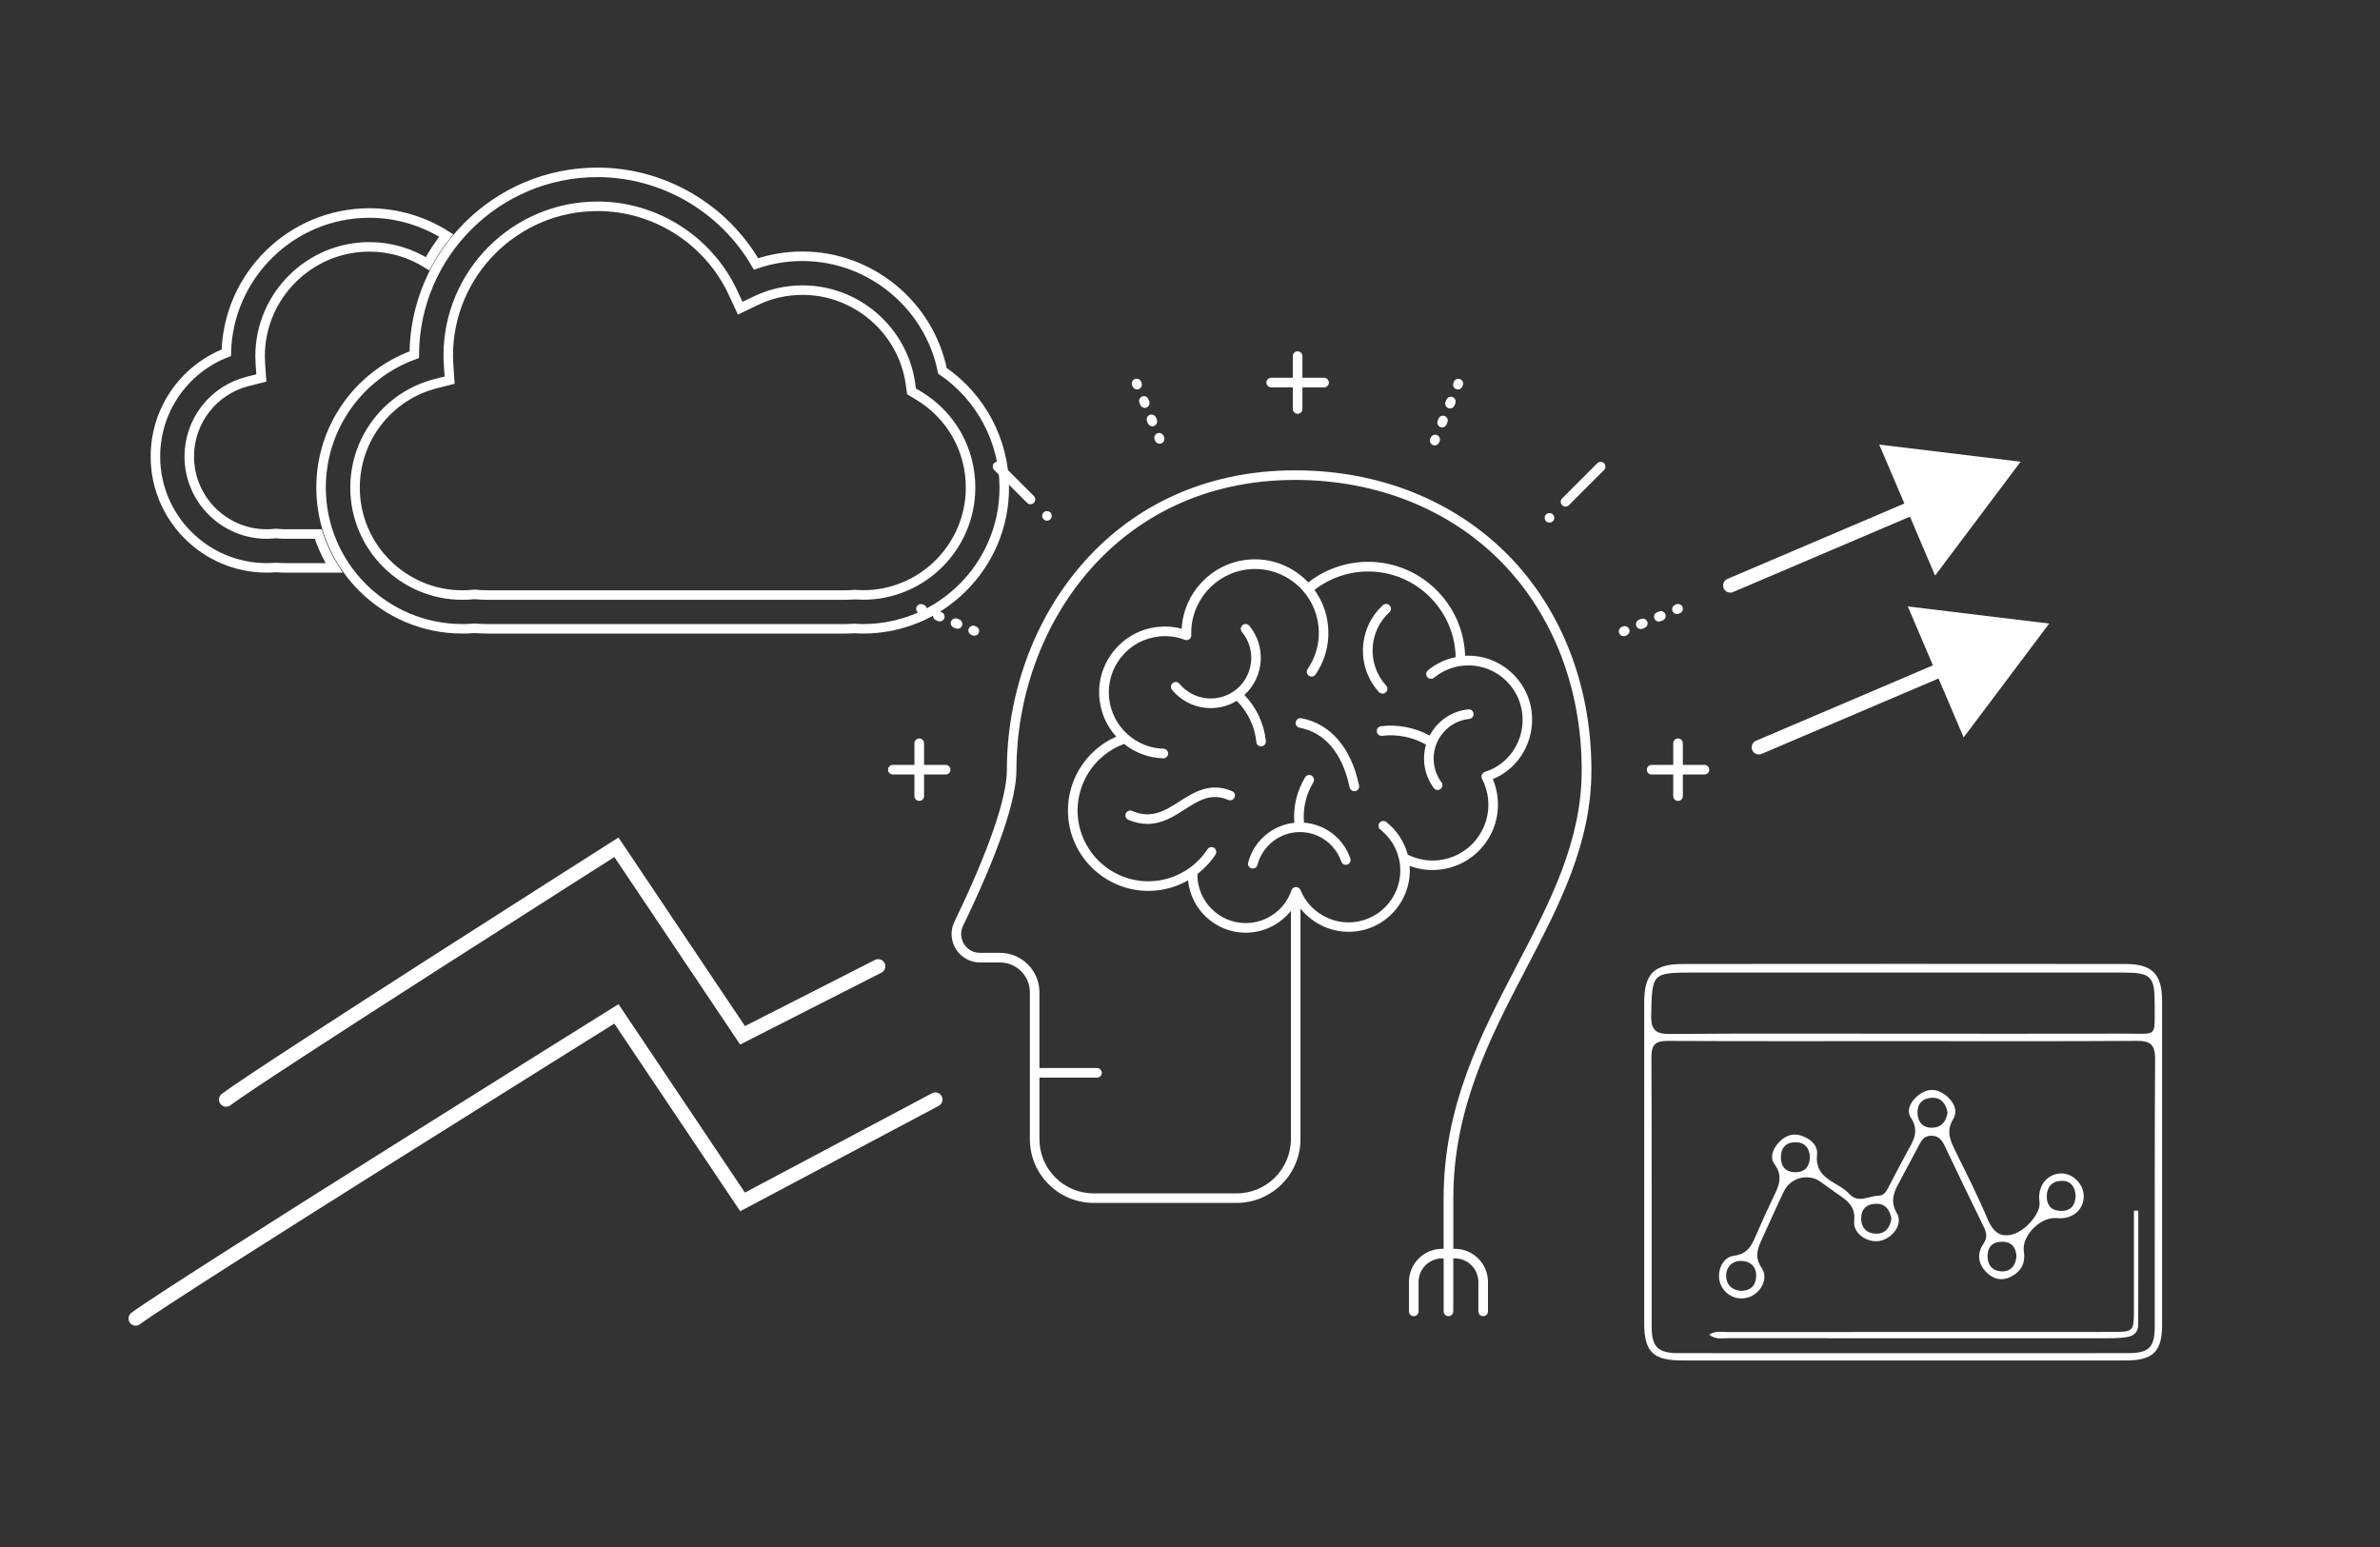 <?xml version="1.0" encoding="utf-8"?>
<!-- Generator: Adobe Illustrator 24.0.1, SVG Export Plug-In . SVG Version: 6.00 Build 0)  -->
<svg version="1.1" id="Layer_1" xmlns="http://www.w3.org/2000/svg" xmlns:xlink="http://www.w3.org/1999/xlink" x="0px" y="0px"
	 viewBox="0 0 500 325" style="enable-background:new 0 0 500 325;" xml:space="preserve">
<rect x="0" y="0" width="500" height="325" fill="#333333" stroke="none"/>
<style type="text/css">
	.st0{fill:#FFFFFF;}
	.st1{fill:none;stroke:#FFFFFF;stroke-width:2;stroke-miterlimit:10;}
	.st2{fill:none;stroke:#FFFFFF;stroke-width:3;stroke-linecap:round;stroke-miterlimit:10;}
</style>
<g>
	<g>
		<path class="st0" d="M272.11,98.81c-39.35,0-60.58,32.4-60.58,62.89c0,5.95-3.81,16.99-11.02,31.93c-0.9,1.86-0.78,4.02,0.32,5.77
			c1.1,1.75,2.99,2.8,5.05,2.8h4.21c3.46,0,6.27,2.81,6.27,6.27l0,16.91c0,0,0,0,0,0v13.92c0,3.58,1.39,6.95,3.93,9.48
			c2.53,2.53,5.9,3.93,9.48,3.93h30.03c7.4,0,13.41-6.02,13.41-13.41l0-48.42c2.7,3.37,7,5.27,11.42,4.81
			c3.43-0.36,6.51-2.03,8.68-4.71c2.08-2.57,3.08-5.78,2.84-9.07c1.98,0.74,4.1,1.02,6.23,0.79c3.65-0.38,6.93-2.16,9.25-5.02
			c2.31-2.85,3.37-6.44,2.99-10.1c-0.14-1.35-0.48-2.66-1-3.9c5.42-2.22,8.81-7.89,8.18-13.92c-0.75-7.11-6.95-12.35-14-11.99
			c-0.35-10.94-9.35-19.74-20.38-19.74c-4.57,0-8.99,1.53-12.57,4.33c-3.19-3.38-7.86-5.29-12.82-4.77
			c-7.56,0.79-13.37,7.02-13.78,14.49c-1.61-0.43-3.27-0.56-4.96-0.38c-3.67,0.38-6.97,2.18-9.3,5.05c-2.32,2.87-3.39,6.48-3,10.15
			c0.31,2.95,1.55,5.69,3.52,7.86c-6.67,2.89-10.84,9.9-10.06,17.26c0.91,8.67,8.26,15.14,16.78,15.14c0.58,0,1.17-0.03,1.76-0.09
			c2.33-0.24,4.58-0.97,6.6-2.12c0,0.03,0.01,0.06,0.01,0.08c0.66,6.25,5.96,10.92,12.1,10.92c0.42,0,0.84-0.02,1.27-0.07
			c3.28-0.34,6.23-2.01,8.23-4.52l0,47.95c0,6.28-5.11,11.4-11.4,11.4h-30.03c-3.04,0-5.91-1.19-8.06-3.34
			c-2.15-2.15-3.34-5.01-3.34-8.06v-12.92h12.09c0.56,0,1.01-0.45,1.01-1.01c0-0.56-0.45-1.01-1.01-1.01h-12.09l0-15.9
			c0-4.57-3.72-8.29-8.29-8.29h-4.21c-1.37,0-2.62-0.69-3.34-1.85c-0.73-1.16-0.81-2.59-0.21-3.82
			c7.45-15.43,11.22-26.47,11.22-32.81c0-29.51,20.52-60.87,58.56-60.87c17.01,0,32.39,6.12,43.32,17.25
			c10.88,11.07,16.87,26.6,16.87,43.72c0,14.92-6.58,27.52-13.54,40.86c-7.6,14.57-15.47,29.63-15.47,49.06v10.64h-0.32
			c-3.84,0-6.96,3.12-6.96,6.96v6.18c0,0.56,0.45,1.01,1.01,1.01c0.56,0,1.01-0.45,1.01-1.01v-6.18c0-2.73,2.22-4.95,4.95-4.95h0.32
			v11.13c0,0.56,0.45,1.01,1.01,1.01c0.56,0,1.01-0.45,1.01-1.01v-11.13h0.32c2.73,0,4.95,2.22,4.95,4.95v6.18
			c0,0.56,0.45,1.01,1.01,1.01s1.01-0.45,1.01-1.01v-6.18c0-3.84-3.12-6.96-6.96-6.96h-0.32v-10.64c0-18.93,7.75-33.78,15.24-48.13
			c7.08-13.56,13.77-26.38,13.77-41.79c0-17.65-6.2-33.68-17.45-45.13C305.56,105.15,289.67,98.81,272.11,98.81z M262.77,193.87
			c-5.57,0.58-10.57-3.48-11.16-9.05c-0.04-0.38-0.05-0.79-0.04-1.21c1.48-1.15,2.76-2.51,3.79-4.09c0.3-0.47,0.17-1.09-0.29-1.4
			c-0.47-0.31-1.09-0.17-1.4,0.29c-0.99,1.51-2.22,2.81-3.67,3.87c-0.01,0-0.01,0-0.02,0.01c-2.11,1.54-4.6,2.5-7.19,2.77
			c-8.15,0.85-15.47-5.1-16.33-13.25c-0.71-6.78,3.34-13.22,9.69-15.52c2.34,1.87,5.23,2.94,8.22,3.02c0.01,0,0.02,0,0.03,0
			c0.54,0,0.99-0.43,1.01-0.98c0.01-0.56-0.42-1.02-0.98-1.04c-2.76-0.07-5.41-1.13-7.49-2.98c-2.22-1.97-3.62-4.67-3.93-7.62
			c-0.33-3.14,0.58-6.22,2.56-8.67c1.98-2.45,4.8-3.98,7.94-4.31c1.85-0.19,3.66,0.04,5.39,0.7c0.32,0.12,0.67,0.07,0.95-0.12
			c0.27-0.2,0.43-0.52,0.42-0.86c-0.26-7.02,5-13.09,11.99-13.82c7.35-0.77,13.96,4.6,14.73,11.96c0.07,0.65,0.09,1.32,0.06,1.99
			c0,0,0,0.01,0,0.01c-0.11,2.5-0.92,4.92-2.34,6.99c-0.32,0.46-0.2,1.09,0.26,1.4c0.17,0.12,0.37,0.18,0.57,0.18
			c0.32,0,0.64-0.15,0.83-0.44c1.64-2.39,2.57-5.18,2.69-8.06c0-0.01,0-0.02,0-0.02c0.03-0.76,0.01-1.52-0.07-2.26
			c-0.29-2.78-1.31-5.31-2.84-7.43c3.22-2.5,7.19-3.87,11.29-3.87c10,0,18.16,8.03,18.37,17.99c-2.14,0.44-4.13,1.38-5.82,2.77
			c-0.43,0.35-0.49,0.99-0.14,1.42c0.35,0.43,0.99,0.49,1.42,0.14c1.72-1.42,3.81-2.3,6.04-2.53c6.24-0.65,11.84,3.9,12.5,10.14
			c0.58,5.47-2.73,10.59-7.85,12.17c-0.03,0.01-0.05,0.02-0.08,0.03c-0.03,0.01-0.06,0.02-0.09,0.04c0,0-0.01,0-0.01,0.01
			c-0.04,0.02-0.07,0.04-0.1,0.07c-0.02,0.02-0.05,0.03-0.07,0.05c-0.03,0.02-0.05,0.05-0.07,0.07c-0.02,0.02-0.05,0.04-0.07,0.07
			c-0.02,0.02-0.03,0.05-0.05,0.07c-0.02,0.03-0.04,0.06-0.06,0.09c-0.01,0.03-0.02,0.06-0.04,0.09c-0.01,0.03-0.03,0.06-0.04,0.09
			c-0.01,0.03-0.01,0.07-0.02,0.1c-0.01,0.03-0.02,0.06-0.02,0.09c0,0.03,0,0.06,0,0.09c0,0.04,0,0.07,0,0.11
			c0,0.02,0.01,0.05,0.01,0.07c0.01,0.04,0.01,0.08,0.03,0.13c0,0,0,0.01,0,0.01c0,0.01,0.01,0.01,0.01,0.02
			c0.02,0.05,0.03,0.1,0.06,0.15c0.69,1.31,1.12,2.73,1.27,4.21c0.33,3.12-0.58,6.18-2.55,8.62c-1.97,2.44-4.77,3.96-7.89,4.28
			c-2.23,0.23-4.44-0.18-6.43-1.17c-0.72-2.7-2.3-5.12-4.51-6.86c-0.44-0.34-1.07-0.27-1.42,0.17c-0.34,0.44-0.27,1.07,0.17,1.42
			c1.98,1.55,3.36,3.74,3.92,6.18c0,0,0,0.01,0,0.01c0.1,0.44,0.17,0.85,0.21,1.27c0.3,2.9-0.54,5.74-2.37,8
			c-1.83,2.26-4.43,3.67-7.32,3.98c-4.79,0.5-9.41-2.27-11.22-6.74c-0.16-0.39-0.53-0.64-0.97-0.63c-0.42,0.01-0.79,0.29-0.92,0.69
			C270.05,190.76,266.7,193.46,262.77,193.87z"/>
		<path class="st0" d="M264.93,156.8c0.04,0,0.07,0,0.11-0.01c0.55-0.06,0.96-0.55,0.9-1.11c-0.39-3.66-1.98-7.05-4.51-9.68
			c4.14-3.77,4.63-10.18,1.03-14.54c-0.36-0.43-0.99-0.49-1.42-0.13c-0.43,0.36-0.49,0.99-0.13,1.42c3,3.63,2.5,9.03-1.12,12.03
			c-1.75,1.45-3.97,2.14-6.24,1.92c-2.27-0.22-4.32-1.3-5.77-3.06c-0.36-0.43-0.99-0.49-1.42-0.13c-0.43,0.36-0.49,0.99-0.13,1.42
			c1.8,2.17,4.33,3.52,7.14,3.78c0.34,0.03,0.68,0.05,1.01,0.05c1.93,0,3.8-0.53,5.44-1.53c2.32,2.33,3.78,5.37,4.13,8.67
			C263.98,156.41,264.42,156.8,264.93,156.8z"/>
		<path class="st0" d="M273.01,152.88c5.37,1.03,9.01,5.37,10.53,12.55c0.1,0.47,0.52,0.8,0.99,0.8c0.07,0,0.14-0.01,0.21-0.02
			c0.54-0.12,0.89-0.65,0.78-1.2c-1.67-7.92-5.98-12.94-12.12-14.12c-0.55-0.1-1.08,0.25-1.18,0.8
			C272.1,152.24,272.46,152.77,273.01,152.88z"/>
		<path class="st0" d="M258.83,166.21c-4.59-1.96-8.01,0.23-11.02,2.15c-3.02,1.93-5.87,3.76-9.98,2.01
			c-0.51-0.22-1.1,0.02-1.32,0.53c-0.22,0.51,0.02,1.1,0.53,1.32c1.45,0.62,2.79,0.87,4.02,0.87c3.09,0,5.57-1.59,7.83-3.04
			c2.97-1.9,5.53-3.54,9.14-2c0.51,0.22,1.1-0.02,1.32-0.53C259.59,167.02,259.35,166.43,258.83,166.21z"/>
		<path class="st0" d="M289.24,153.7c0.07,0.55,0.57,0.95,1.12,0.88c3.2-0.38,6.44,0.28,9.22,1.85c-0.37,1.28-0.5,2.64-0.36,4
			c0.2,1.86,0.89,3.64,2,5.13c0.2,0.27,0.5,0.41,0.81,0.41c0.21,0,0.42-0.07,0.6-0.2c0.45-0.33,0.54-0.97,0.21-1.41
			c-0.9-1.2-1.45-2.63-1.61-4.13c-0.23-2.23,0.41-4.41,1.82-6.15c1.4-1.73,3.4-2.82,5.62-3.05c0.55-0.06,0.96-0.55,0.9-1.11
			c-0.06-0.55-0.56-0.96-1.11-0.9c-2.76,0.29-5.23,1.63-6.98,3.78c-0.44,0.54-0.82,1.13-1.14,1.73c-3.11-1.69-6.69-2.39-10.23-1.96
			C289.57,152.65,289.17,153.15,289.24,153.7z"/>
		<path class="st0" d="M281.78,181c0.18,0.53,0.76,0.81,1.28,0.62c0.53-0.18,0.8-0.76,0.62-1.28c-1.49-4.3-5.33-7.18-9.73-7.51
			c-0.27-2.95,0.39-5.87,1.96-8.49c0.29-0.48,0.13-1.1-0.35-1.38c-0.48-0.29-1.1-0.13-1.38,0.35c-1.76,2.95-2.53,6.23-2.26,9.55
			c0,0-0.01,0-0.01,0c-4.63,0.48-8.52,3.84-9.69,8.35c-0.14,0.54,0.19,1.09,0.72,1.23c0.08,0.02,0.17,0.03,0.25,0.03
			c0.45,0,0.86-0.3,0.98-0.76c0.95-3.7,4.15-6.45,7.94-6.85C276.4,174.41,280.37,176.94,281.78,181z"/>
		<path class="st0" d="M290.46,145.72c0.24,0,0.49-0.09,0.68-0.26c0.41-0.38,0.44-1.01,0.07-1.42c-4.05-4.44-3.75-11.36,0.68-15.41
			c0.41-0.38,0.44-1.01,0.06-1.42c-0.38-0.41-1.01-0.44-1.43-0.06c-5.25,4.8-5.62,13-0.81,18.26
			C289.91,145.61,290.18,145.72,290.46,145.72z"/>
		<path class="st0" d="M215.78,105.64c0.2,0.2,0.46,0.3,0.71,0.3s0.52-0.1,0.71-0.3c0.39-0.39,0.39-1.03,0-1.43l-6.92-6.92
			c-0.39-0.39-1.03-0.39-1.43,0c-0.39,0.39-0.39,1.03,0,1.43L215.78,105.64z"/>
		<path class="st0" d="M219.95,109.39c0.27,0,0.52-0.11,0.72-0.3c0.19-0.19,0.29-0.45,0.29-0.71c0-0.27-0.11-0.53-0.29-0.72
			c-0.38-0.37-1.05-0.37-1.43,0c-0.19,0.19-0.3,0.45-0.3,0.72c0,0.26,0.11,0.52,0.3,0.71C219.43,109.28,219.69,109.39,219.95,109.39
			z"/>
		<path class="st0" d="M325.52,109.79c0.26,0,0.52-0.11,0.71-0.29c0.19-0.19,0.3-0.45,0.3-0.72c0-0.26-0.11-0.52-0.3-0.71
			c-0.37-0.37-1.05-0.37-1.43,0c-0.19,0.19-0.29,0.45-0.29,0.71c0,0.27,0.11,0.53,0.29,0.72
			C324.99,109.69,325.25,109.79,325.52,109.79z"/>
		<path class="st0" d="M335.56,97.32l-7.38,7.38c-0.39,0.39-0.39,1.03,0,1.43c0.2,0.2,0.46,0.3,0.71,0.3s0.52-0.1,0.71-0.3
			l7.38-7.38c0.39-0.39,0.39-1.03,0-1.43C336.59,96.93,335.95,96.93,335.56,97.32z"/>
		<path class="st0" d="M358.08,160.69h-4.54v-4.54c0-0.56-0.45-1.01-1.01-1.01s-1.01,0.45-1.01,1.01v4.54h-4.54
			c-0.56,0-1.01,0.45-1.01,1.01c0,0.56,0.45,1.01,1.01,1.01h4.54v4.54c0,0.56,0.45,1.01,1.01,1.01s1.01-0.45,1.01-1.01v-4.54h4.54
			c0.56,0,1.01-0.45,1.01-1.01C359.09,161.14,358.64,160.69,358.08,160.69z"/>
		<path class="st0" d="M198.67,160.69h-4.54v-4.54c0-0.56-0.45-1.01-1.01-1.01s-1.01,0.45-1.01,1.01v4.54h-4.54
			c-0.56,0-1.01,0.45-1.01,1.01c0,0.56,0.45,1.01,1.01,1.01h4.54v4.54c0,0.56,0.45,1.01,1.01,1.01s1.01-0.45,1.01-1.01v-4.54h4.54
			c0.56,0,1.01-0.45,1.01-1.01C199.68,161.14,199.22,160.69,198.67,160.69z"/>
		<path class="st0" d="M267.06,81.38h4.54v4.54c0,0.56,0.45,1.01,1.01,1.01s1.01-0.45,1.01-1.01v-4.54h4.54
			c0.56,0,1.01-0.45,1.01-1.01c0-0.56-0.45-1.01-1.01-1.01h-4.54v-4.54c0-0.56-0.45-1.01-1.01-1.01s-1.01,0.45-1.01,1.01v4.54h-4.54
			c-0.56,0-1.01,0.45-1.01,1.01C266.05,80.93,266.5,81.38,267.06,81.38z"/>
		<path class="st0" d="M204.07,133.38l0.23,0.1c0.13,0.05,0.26,0.08,0.39,0.08c0.4,0,0.77-0.23,0.93-0.62
			c0.21-0.51-0.03-1.1-0.55-1.32l-0.23-0.1c-0.51-0.21-1.1,0.03-1.32,0.55C203.31,132.58,203.56,133.17,204.07,133.38z"/>
		<path class="st0" d="M196.64,130.3l0.41,0.17c0.13,0.05,0.26,0.08,0.39,0.08c0.4,0,0.77-0.23,0.93-0.62
			c0.21-0.51-0.03-1.1-0.55-1.32l-0.41-0.17c-0.51-0.21-1.1,0.03-1.32,0.55C195.88,129.5,196.13,130.09,196.64,130.3z"/>
		<path class="st0" d="M200.36,131.84l0.41,0.17c0.13,0.05,0.26,0.08,0.39,0.08c0.4,0,0.77-0.23,0.93-0.62
			c0.21-0.51-0.03-1.1-0.55-1.32l-0.41-0.17c-0.51-0.21-1.1,0.03-1.32,0.55C199.6,131.04,199.84,131.63,200.36,131.84z"/>
		<path class="st0" d="M193.1,128.84l0.23,0.1c0.13,0.05,0.26,0.08,0.39,0.08c0.4,0,0.77-0.23,0.93-0.62
			c0.21-0.51-0.03-1.1-0.55-1.32l-0.23-0.1c-0.51-0.21-1.1,0.03-1.32,0.55C192.35,128.03,192.59,128.62,193.1,128.84z"/>
		<path class="st0" d="M242.58,92.36l0.1,0.23c0.16,0.39,0.54,0.62,0.93,0.62c0.13,0,0.26-0.02,0.39-0.08
			c0.51-0.21,0.76-0.8,0.55-1.32l-0.1-0.23c-0.21-0.51-0.8-0.76-1.32-0.55C242.61,91.26,242.36,91.85,242.58,92.36z"/>
		<path class="st0" d="M240.98,88.5l0.18,0.43c0.16,0.39,0.54,0.62,0.93,0.62c0.13,0,0.26-0.02,0.39-0.08
			c0.51-0.21,0.76-0.8,0.55-1.32l-0.18-0.43c-0.21-0.51-0.8-0.76-1.32-0.55C241.01,87.39,240.76,87.98,240.98,88.5z"/>
		<path class="st0" d="M239.38,84.63l0.18,0.43c0.16,0.39,0.54,0.62,0.93,0.62c0.13,0,0.26-0.02,0.39-0.08
			c0.51-0.21,0.76-0.8,0.55-1.32l-0.18-0.43c-0.21-0.51-0.8-0.76-1.32-0.55C239.41,83.52,239.16,84.11,239.38,84.63z"/>
		<path class="st0" d="M237.95,81.19c0.16,0.39,0.54,0.62,0.93,0.62c0.13,0,0.26-0.02,0.39-0.08c0.51-0.21,0.76-0.8,0.55-1.32
			l-0.1-0.23c-0.21-0.51-0.8-0.76-1.32-0.55c-0.51,0.21-0.76,0.8-0.55,1.32L237.95,81.19z"/>
		<path class="st0" d="M301.02,93.49c0.13,0.05,0.26,0.08,0.39,0.08c0.4,0,0.77-0.23,0.93-0.62l0.1-0.23
			c0.21-0.51-0.03-1.1-0.55-1.32c-0.51-0.21-1.1,0.03-1.32,0.55l-0.1,0.23C300.26,92.69,300.51,93.28,301.02,93.49z"/>
		<path class="st0" d="M302.58,89.71c0.13,0.05,0.26,0.08,0.39,0.08c0.4,0,0.77-0.23,0.93-0.62l0.18-0.44
			c0.21-0.51-0.03-1.1-0.55-1.32c-0.52-0.21-1.1,0.03-1.32,0.55l-0.18,0.44C301.83,88.91,302.07,89.5,302.58,89.71z"/>
		<path class="st0" d="M304.24,85.73c0.13,0.05,0.26,0.08,0.39,0.08c0.4,0,0.77-0.23,0.93-0.62l0.18-0.44
			c0.21-0.51-0.03-1.1-0.55-1.32c-0.51-0.21-1.1,0.03-1.32,0.55l-0.18,0.44C303.48,84.92,303.72,85.51,304.24,85.73z"/>
		<path class="st0" d="M305.89,81.74c0.13,0.05,0.26,0.08,0.39,0.08c0.4,0,0.77-0.23,0.93-0.62l0.1-0.23
			c0.21-0.51-0.03-1.1-0.55-1.32c-0.51-0.21-1.1,0.03-1.32,0.55l-0.1,0.23C305.13,80.94,305.37,81.53,305.89,81.74z"/>
		<path class="st0" d="M340.94,131.61l-0.23,0.1c-0.51,0.21-0.76,0.8-0.55,1.32c0.16,0.39,0.54,0.62,0.93,0.62
			c0.13,0,0.26-0.02,0.39-0.08l0.23-0.1c0.51-0.21,0.76-0.8,0.55-1.32C342.04,131.65,341.46,131.4,340.94,131.61z"/>
		<path class="st0" d="M348.5,130.58c0.13,0,0.26-0.02,0.39-0.08l0.42-0.17c0.51-0.21,0.76-0.8,0.55-1.32
			c-0.21-0.51-0.8-0.76-1.32-0.55l-0.42,0.17c-0.51,0.21-0.76,0.8-0.55,1.32C347.73,130.35,348.1,130.58,348.5,130.58z"/>
		<path class="st0" d="M346.06,130.59c-0.21-0.51-0.8-0.76-1.32-0.55l-0.42,0.17c-0.51,0.21-0.76,0.8-0.55,1.32
			c0.16,0.39,0.54,0.62,0.93,0.62c0.13,0,0.26-0.02,0.39-0.08l0.42-0.17C346.02,131.69,346.27,131.1,346.06,130.59z"/>
		<path class="st0" d="M352.3,129.01c0.13,0,0.26-0.02,0.39-0.08l0.23-0.1c0.51-0.21,0.76-0.8,0.55-1.32
			c-0.21-0.51-0.8-0.76-1.32-0.55l-0.23,0.1c-0.51,0.21-0.76,0.8-0.55,1.32C351.53,128.78,351.9,129.01,352.3,129.01z"/>
	</g>
</g>
<g>
	<g>
		<path class="st1" d="M181.33,132.1c-0.56,0-1.15-0.02-1.83-0.07c-0.7,0.04-1.34,0.07-1.94,0.07h-75.18
			c-0.87,0-1.78-0.04-2.69-0.11c-0.87,0.08-1.73,0.11-2.57,0.11c-16.36,0-29.67-13.31-29.67-29.67c0-12.62,7.92-23.71,19.58-27.91
			c0.09-21.14,17.32-38.31,38.48-38.31c13.76,0,26.5,7.45,33.32,19.25c3.12-1.08,6.39-1.62,9.76-1.62
			c14.26,0,26.61,10.23,29.4,24.06c8.06,5.49,12.99,14.75,12.99,24.54C211,118.79,197.69,132.1,181.33,132.1L181.33,132.1z
			 M179.51,124.91l0.25,0.02c0.62,0.04,1.12,0.06,1.58,0.06c12.44,0,22.56-10.12,22.56-22.56c0-7.99-4.09-15.22-10.95-19.34
			l-1.45-0.87l-0.24-1.67c-1.6-11.17-11.34-19.6-22.64-19.6c-3.46,0-6.78,0.75-9.87,2.24l-3.24,1.56l-1.52-3.26
			c-5.13-11.03-16.3-18.15-28.45-18.15c-17.3,0-31.37,14.07-31.37,31.37c0,0.65,0.03,1.34,0.09,2.19l0.2,2.96l-2.88,0.73
			c-10.01,2.54-16.99,11.53-16.99,21.86c0,12.44,10.12,22.56,22.55,22.56c0.71,0,1.46-0.04,2.22-0.11l0.34-0.03l0.34,0.03
			c0.81,0.07,1.6,0.11,2.36,0.11h75.18c0.51,0,1.06-0.02,1.7-0.06L179.51,124.91L179.51,124.91z"/>
	</g>
	<path class="st1" d="M60.04,112.19c-0.55,0-1.13-0.03-1.72-0.08l-0.34-0.03l-0.34,0.03c-0.55,0.05-1.09,0.08-1.6,0.08
		c-8.98,0-16.28-7.3-16.28-16.28c0-7.46,5.04-13.95,12.27-15.78l2.88-0.73l-0.21-2.96c-0.04-0.62-0.06-1.13-0.06-1.6
		c0-12.67,10.31-22.98,22.98-22.98c4.39,0,8.61,1.28,12.2,3.54c1.14-2.09,2.45-4.08,3.92-5.93c-4.74-3.01-10.31-4.72-16.12-4.72
		c-16.35,0-29.69,13.11-30.08,29.36c-8.89,3.46-14.89,12.05-14.89,21.8c0,12.9,10.49,23.39,23.39,23.39c0.64,0,1.29-0.03,1.95-0.08
		c0.69,0.06,1.37,0.08,2.04,0.08h10.15c-1.38-2.2-2.51-4.59-3.32-7.11H60.04z"/>
</g>
<g>
	<path class="st0" d="M399.92,285.81c-15.49,0-30.99,0-46.48,0c-6.17,0-8.01-1.79-8.02-7.86c-0.01-22.41-0.01-44.83,0-67.24
		c0-6.15,1.99-8.19,8.19-8.19c30.99-0.03,61.97-0.03,92.96,0c5.58,0,7.65,2.15,7.65,7.73c0.01,22.72,0.01,45.45,0,68.17
		c0,5.5-1.93,7.38-7.51,7.39C431.12,285.82,415.52,285.81,399.92,285.81z M399.88,218.72c-16.52,0-33.04,0.04-49.55-0.04
		c-2.53-0.01-3.41,0.79-3.39,3.37c0.09,18.89,0.03,37.78,0.05,56.67c0,4.23,1.3,5.54,5.58,5.55c31.49,0.02,62.97,0.02,94.46,0
		c4.49,0,5.65-1.19,5.65-5.74c0.02-18.69-0.05-37.37,0.07-56.06c0.02-3.06-1.03-3.83-3.93-3.8
		C432.5,218.78,416.19,218.72,399.88,218.72z M399.62,217.16c15.59,0,31.18,0.03,46.76-0.01c7.04-0.02,6.25,0.98,6.28-6.23
		c0.03-5.82-0.77-6.6-6.63-6.6c-30.04-0.01-60.08,0-90.12,0c-8.9,0-8.84,0.09-9.02,8.99c-0.07,3.27,1.09,3.94,4.1,3.91
		C367.21,217.09,383.41,217.16,399.62,217.16z"/>
	<path class="st0" d="M421.54,259.51c3.35,0.07,7.29-4.55,6.93-6.94c-0.48-3.18,1.34-5.77,4.24-6.04c2.55-0.24,5.06,2.12,5.05,4.77
		c-0.01,2.95-2.47,4.94-5.7,4.61c-3.33-0.35-7.39,3.71-6.88,6.98c0.39,2.5-0.59,4.25-2.75,5.34c-1.88,0.95-3.67,0.51-5.11-0.94
		c-1.75-1.76-2.04-3.89-0.67-5.92c0.92-1.36,0.72-2.38,0.08-3.68c-2.73-5.56-5.41-11.15-8.07-16.74c-0.6-1.26-1.2-2.32-2.88-2.35
		c-1.6-0.03-2.12,1.03-2.71,2.13c-1.22,2.27-2.43,4.56-3.64,6.84c-1.24,2.33-2.64,4.39-0.9,7.37c1.3,2.23-0.92,5.23-3.59,5.75
		c-2.57,0.5-5.69-1.53-5.41-4.15c0.33-3.04-1.34-4.25-3.33-5.59c-1.28-0.87-2.5-1.83-3.77-2.71c-2.58-1.8-6.27-0.85-7.66,2.04
		c-1.52,3.16-2.94,6.38-4.4,9.57c-0.98,2.14-1.98,4.03-0.26,6.55c1.46,2.14-0.12,5.14-2.54,6.06c-2.46,0.94-5.14-0.25-6.12-2.71
		c-0.93-2.35,0.26-5.61,2.82-5.94c3.19-0.41,3.88-2.55,4.86-4.8c1.07-2.46,2.17-4.91,3.34-7.33c1.13-2.33,2.28-4.44,0.33-7.1
		c-1.11-1.51-0.26-3.43,1.09-4.77c1.25-1.23,2.78-1.82,4.53-1.23c1.91,0.64,3.52,1.98,3.31,4.01c-0.54,5.21,4.38,5.61,6.77,8.22
		c1.9,2.07,4.08,0.42,6.13,0.39c1.24-0.01,1.71-1.01,2.19-1.93c1.25-2.38,2.47-4.77,3.76-7.12c1.28-2.34,2.79-4.41,0.86-7.35
		c-1.1-1.68,0.12-3.61,1.73-4.83c1.78-1.34,3.7-1.29,5.46,0.02c1.72,1.28,2.83,3.25,1.7,5.12c-1.59,2.64-0.54,4.63,0.56,6.88
		c2.33,4.72,4.71,9.43,6.74,14.28C418.64,258.68,420.11,259.64,421.54,259.51z M409.15,233.67c-0.38-1.77-1.26-3.09-3.23-3.04
		c-1.9,0.04-3.11,1.15-3.09,3.08c0.03,1.99,1.12,3.32,3.25,3.2C408,236.8,408.9,235.5,409.15,233.67z M380.24,243.13
		c-0.08-1.91-1.03-3.14-2.98-3.16c-2.11-0.03-3.16,1.21-3.12,3.3c0.05,1.97,1.17,3.02,3.1,3
		C379.22,246.24,380.15,245.05,380.24,243.13z M436.06,251.16c-0.13-1.96-1.15-3.19-3.12-3.08c-1.92,0.1-2.96,1.38-2.95,3.31
		c0.02,2.01,1.15,3.04,3.14,3C435.2,254.35,436,253.06,436.06,251.16z M397.36,255.97c-0.36-1.75-1.19-3.1-3.2-3.08
		c-2.1,0.02-3.25,1.21-3.15,3.31c0.09,1.96,1.4,3.01,3.23,2.98C396.14,259.16,397.1,257.84,397.36,255.97z M365.51,271.18
		c2.11,0.06,3.25-0.9,3.42-2.85c0.17-1.97-0.95-3.23-2.77-3.41c-1.98-0.2-3.44,0.97-3.52,3.01
		C362.59,269.77,363.73,270.94,365.51,271.18z M423.63,263.99c-0.08-1.82-0.9-3.07-2.93-3.12c-1.95-0.04-3.1,0.96-3.15,2.94
		c-0.05,1.94,1.03,3.19,2.9,3.28C422.33,267.19,423.42,265.99,423.63,263.99z"/>
	<path class="st0" d="M449.22,254.34c0,8.02,0.02,16.04-0.02,24.06c-0.01,1.44-0.95,2.28-2.32,2.49c-1.22,0.19-2.46,0.25-3.7,0.25
		c-26.76,0.01-53.51,0.02-80.27-0.01c-1.19,0-2.47,0.35-3.84-0.75c1.32-0.86,2.64-0.54,3.85-0.54c26.86-0.02,53.72-0.01,80.58-0.02
		c4.79,0,4.79-0.01,4.8-4.8c0-6.89,0-13.78,0-20.67C448.61,254.36,448.91,254.35,449.22,254.34z"/>
</g>
<path class="st2" d="M47.5,231c8-6,82-53,82-53l26.5,39.5l28.5-14.5"/>
<path class="st2" d="M28.5,277c8-6,101-64,101-64l26.5,39.5l40.5-21.5"/>
<g>
	<g>
		<line class="st2" x1="363.5" y1="123" x2="404.7" y2="105.44"/>
		<g>
			<polygon class="st0" points="406.53,120.92 424.5,97 394.8,93.4 			"/>
		</g>
	</g>
</g>
<g>
	<g>
		<line class="st2" x1="369.5" y1="157" x2="410.7" y2="139.44"/>
		<g>
			<polygon class="st0" points="412.53,154.92 430.5,131 400.8,127.4 			"/>
		</g>
	</g>
</g>
</svg>
